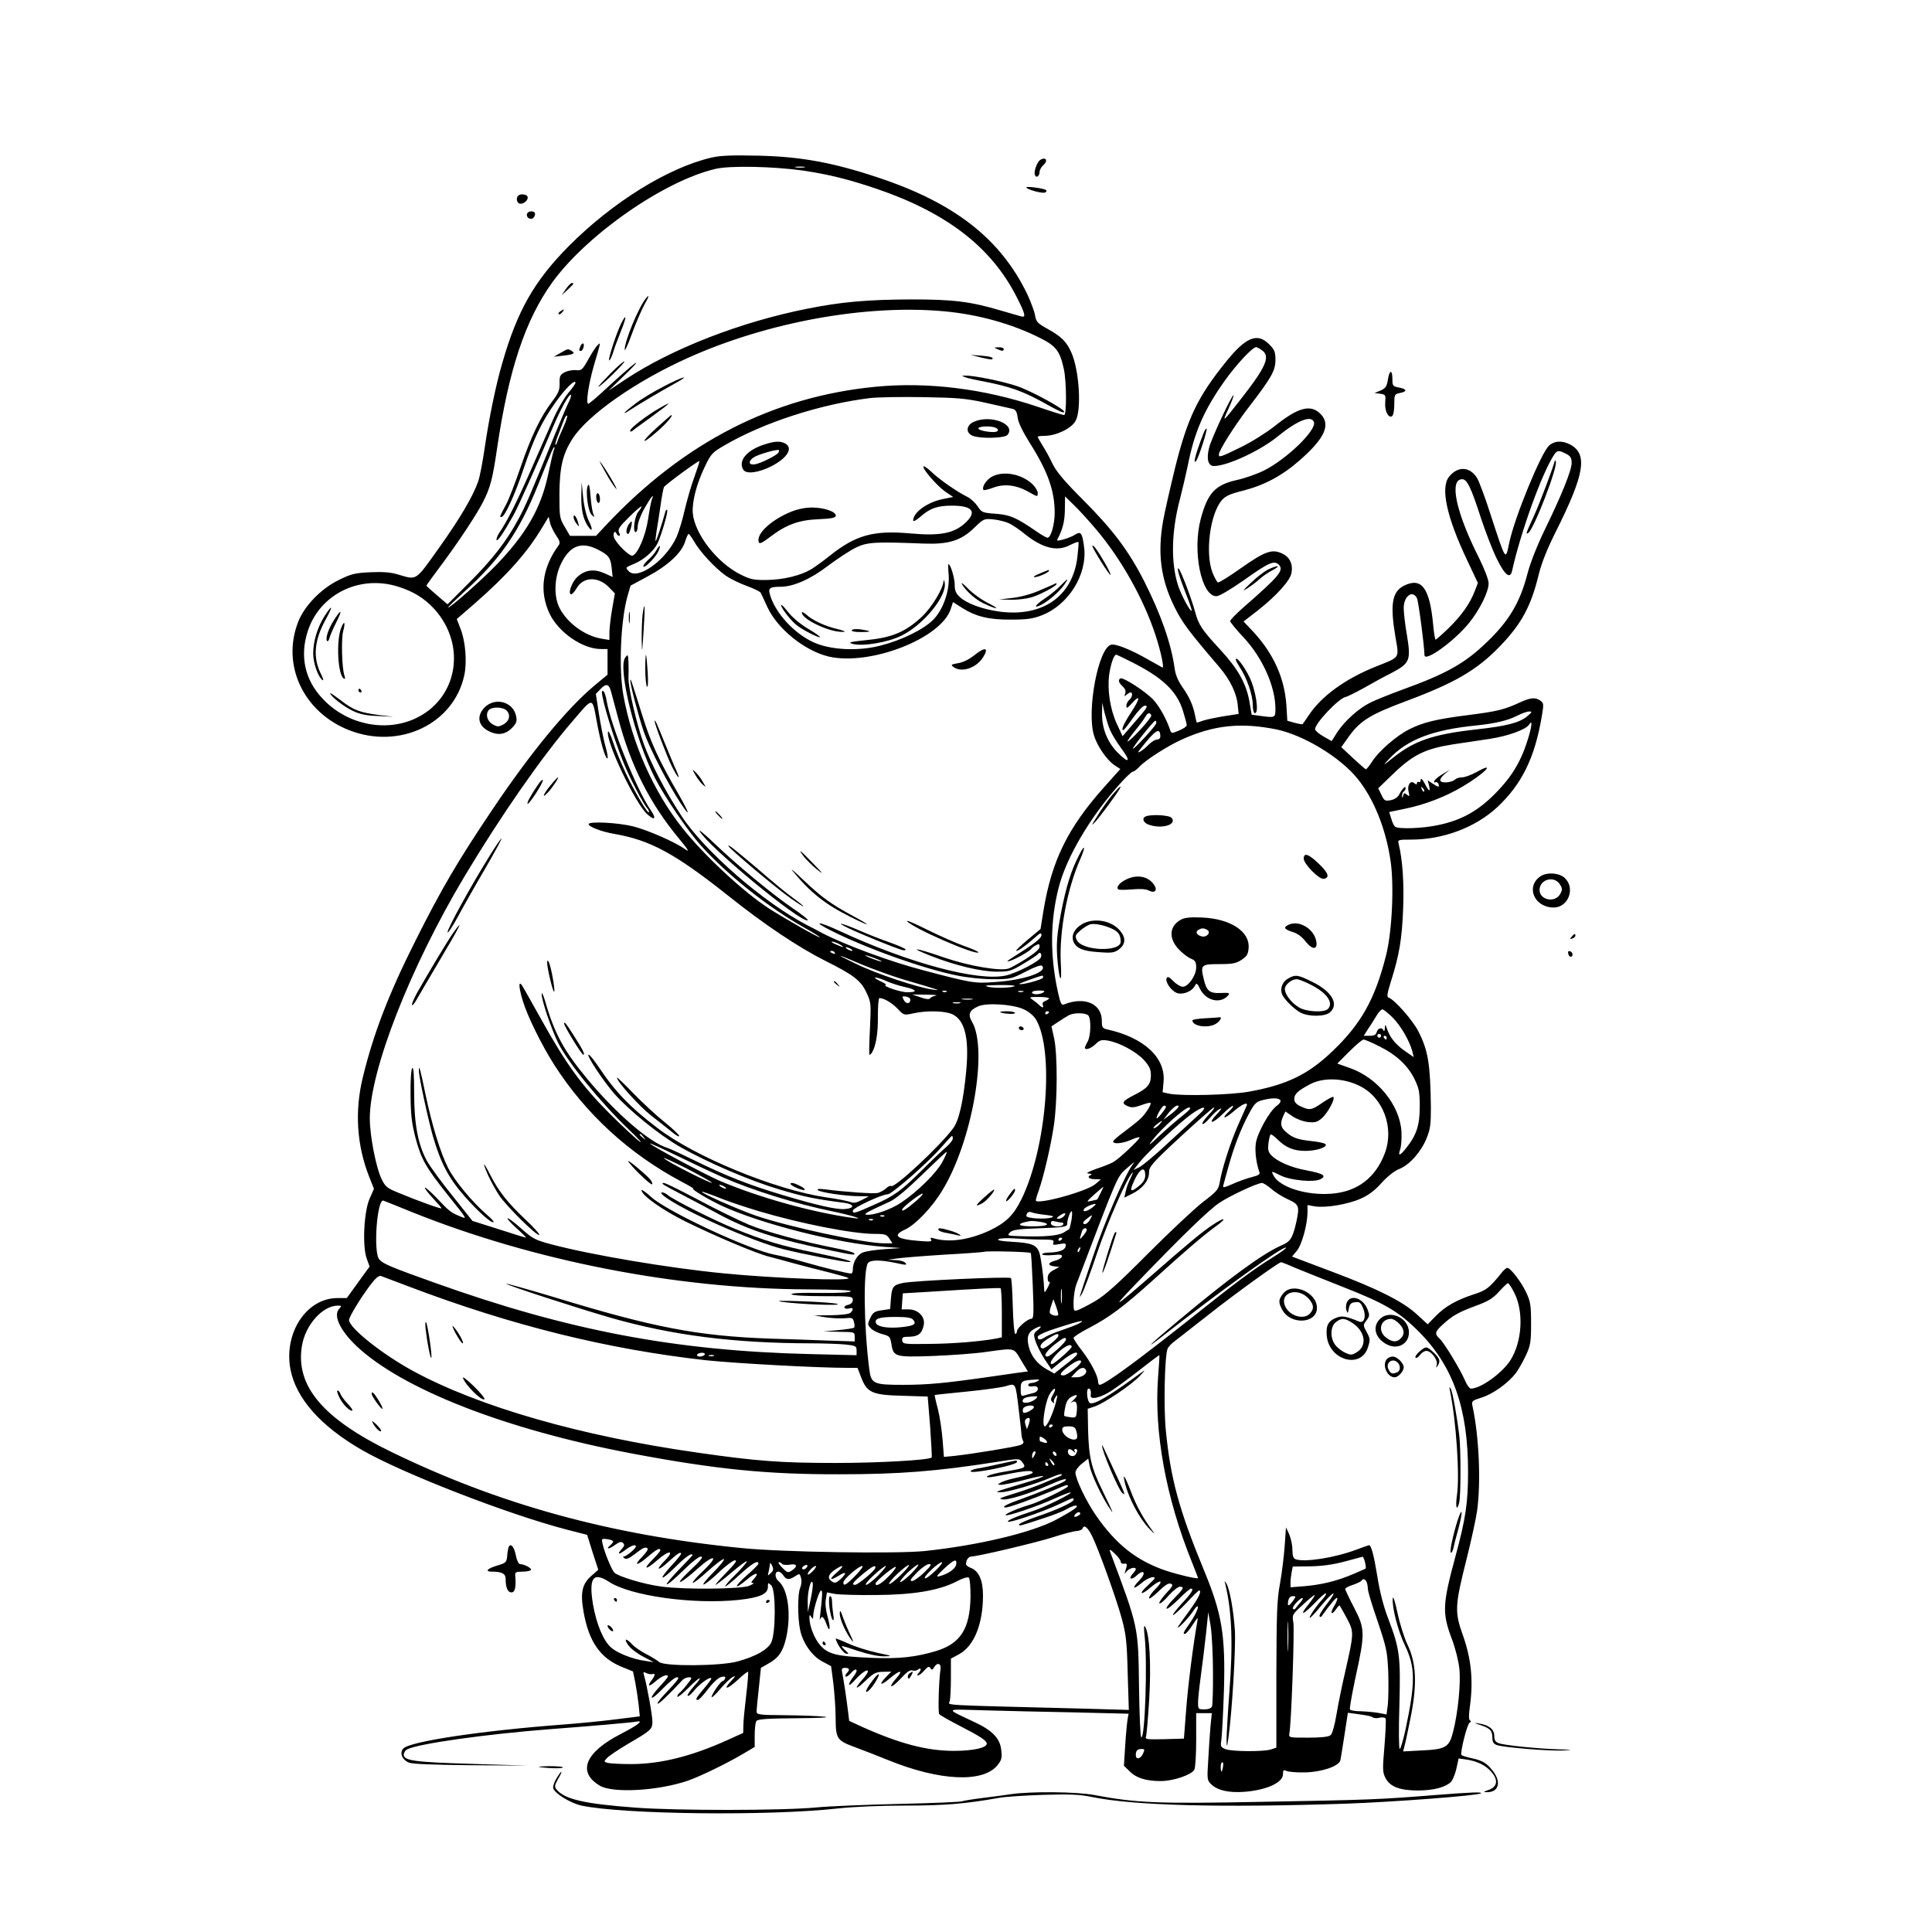 <?xml version="1.0" standalone="no"?>
<!DOCTYPE svg PUBLIC "-//W3C//DTD SVG 20010904//EN"
 "http://www.w3.org/TR/2001/REC-SVG-20010904/DTD/svg10.dtd">
<svg version="1.0" xmlns="http://www.w3.org/2000/svg"
 width="1024pt" height="1024pt" viewBox="0 0 1024 1024"
 preserveAspectRatio="xMidYMid meet">
<g transform="translate(0,1024) scale(0.1,-0.1)"
fill="#000000" stroke="none">
<path d="M3772 9405 c-230 -53 -525 -236 -757 -469 -183 -185 -273 -342 -353
-621 -34 -116 -70 -292 -92 -442 -11 -78 -27 -160 -35 -183 -28 -81 -97 -198
-209 -355 -126 -177 -115 -170 -216 -140 -40 12 -80 15 -148 12 -82 -4 -101
-9 -166 -41 -95 -46 -184 -139 -216 -223 -89 -229 29 -478 270 -573 267 -105
556 33 611 292 15 69 6 180 -20 245 l-20 52 97 84 c170 149 276 268 355 400
l35 58 7 -30 c3 -17 18 -47 32 -68 20 -29 23 -41 14 -53 -88 -120 -104 -246
-47 -365 49 -99 175 -185 271 -185 l35 0 0 -68 0 -68 -71 -59 c-146 -123 -334
-351 -538 -654 -183 -272 -272 -423 -409 -697 -141 -280 -223 -493 -279 -724
-44 -180 -32 -361 34 -528 l25 -63 -23 -52 c-30 -68 -39 -248 -16 -316 l16
-44 -61 -84 -60 -83 -49 0 c-164 0 -285 -183 -250 -376 29 -154 158 -301 377
-428 212 -123 775 -342 1087 -423 l109 -28 29 -93 30 -92 -35 -31 c-51 -44
-61 -89 -43 -192 28 -158 88 -245 203 -292 l59 -24 12 -58 c6 -32 14 -85 18
-119 l6 -61 -128 -16 c-70 -9 -193 -21 -273 -27 -439 -33 -819 -90 -853 -128
-20 -23 -6 -59 30 -74 19 -8 126 -12 328 -14 l300 -2 -289 9 c-308 9 -366 17
-366 49 0 11 8 23 18 28 56 30 420 81 757 107 226 17 431 35 458 40 42 8 9
-18 -82 -65 -191 -98 -233 -203 -111 -275 70 -40 305 -27 463 26 67 23 213 94
300 146 l57 34 0 62 c0 34 4 68 9 75 6 10 56 14 212 15 128 1 183 4 149 8 -30
4 -124 7 -207 8 -139 1 -153 3 -153 19 0 9 5 65 12 125 l11 107 40 23 c53 29
76 62 93 133 29 124 11 261 -39 303 -21 17 -22 51 -2 51 8 0 20 -9 27 -20 15
-24 31 -25 63 -4 23 15 24 15 31 -11 4 -14 1 -38 -5 -51 -14 -32 -14 -158 0
-224 15 -70 64 -139 119 -167 l45 -24 12 -92 c6 -51 12 -134 12 -184 1 -112 6
-118 112 -157 41 -15 117 -45 169 -66 269 -109 498 -120 575 -28 23 28 27 39
22 81 -6 62 -45 104 -141 149 -160 76 -165 69 49 63 105 -3 320 -8 478 -11
l289 -7 -5 -26 c-3 -15 -9 -77 -13 -138 l-7 -112 30 -29 c35 -36 87 -52 165
-52 67 0 163 33 178 60 6 10 10 82 10 159 l0 141 41 0 42 0 -7 -67 c-3 -38 -9
-118 -12 -179 -7 -107 -6 -111 17 -132 33 -32 94 -45 174 -39 118 9 205 49
205 93 0 22 3 25 18 18 9 -5 53 -9 97 -8 87 1 180 32 189 63 2 9 12 69 22 135
l18 118 45 -6 c70 -10 75 -11 88 -19 7 -4 23 -5 36 -1 14 3 27 1 31 -4 3 -5 0
-71 -6 -146 -11 -127 -10 -140 6 -171 25 -46 76 -65 174 -65 80 1 140 16 171
44 10 9 23 41 30 71 l12 55 42 -6 c58 -9 103 -31 133 -67 36 -42 30 -78 -16
-94 -27 -9 -30 -12 -12 -12 63 -2 81 49 38 108 -34 45 -55 59 -115 72 -28 6
-53 14 -55 17 -8 13 30 163 43 171 8 5 9 10 3 12 -8 3 -8 28 0 84 17 133 5
244 -37 364 -46 128 -45 158 19 411 24 96 49 210 55 253 21 153 10 398 -25
557 -5 24 -1 27 50 43 60 19 139 76 180 129 14 19 38 61 53 93 25 54 28 71 28
170 0 98 -3 116 -26 165 -26 56 -83 130 -100 130 -5 0 -17 -10 -27 -22 -67
-84 -84 -97 -150 -118 -92 -30 -152 -64 -202 -115 l-43 -44 -61 56 c-73 66
-209 134 -441 221 -88 33 -173 65 -188 71 l-29 11 25 30 c27 31 57 141 57 206
l0 37 39 -7 c59 -9 176 11 243 41 41 18 76 44 111 84 32 35 69 64 95 74 54 22
115 91 144 164 19 46 22 74 22 161 -3 229 -14 301 -66 403 -28 57 -128 170
-157 179 -12 3 -10 19 12 89 44 138 58 226 64 385 5 135 -3 257 -24 342 -5 21
-3 22 66 22 171 0 342 65 457 172 130 122 198 261 235 477 12 69 11 75 -6 87
-26 19 -52 17 -105 -7 -86 -40 -122 -49 -278 -69 -168 -21 -239 -38 -314 -76
-67 -34 -160 -115 -194 -168 -16 -25 -32 -45 -35 -43 -4 1 -34 28 -68 59 l-62
58 30 42 c66 97 118 129 316 203 257 96 374 164 496 291 112 116 163 210 203
373 16 66 45 139 91 231 155 309 172 415 75 465 -41 21 -82 19 -110 -7 -43
-40 -184 -384 -211 -516 -20 -95 -16 -102 -101 158 -27 85 -59 169 -69 186
-38 62 -103 65 -149 7 -46 -58 -13 -213 97 -444 l56 -119 -17 -44 c-25 -65
-70 -129 -139 -196 -34 -33 -65 -60 -68 -60 -3 0 -9 35 -13 78 -18 197 -62
255 -156 207 -62 -32 -73 -99 -44 -271 20 -115 26 -105 -99 -155 -162 -64
-291 -156 -359 -258 -17 -25 -32 -47 -34 -49 -1 -2 -20 1 -42 7 l-39 11 -5 83
c-10 143 -67 270 -173 386 l-54 57 76 59 c99 78 171 158 178 198 9 46 -9 85
-49 103 -53 26 -92 12 -217 -76 -62 -44 -118 -79 -124 -77 -5 2 -18 26 -29 53
-39 104 -13 308 49 382 20 23 43 34 112 51 113 29 206 78 300 160 133 116 167
189 114 245 -53 56 -120 38 -247 -64 -42 -33 -121 -83 -177 -110 -108 -53
-117 -56 -117 -39 0 21 85 156 161 254 119 155 139 191 139 248 0 42 -5 54
-34 83 -62 62 -123 37 -227 -92 -151 -187 -205 -299 -271 -564 -26 -107 -55
-233 -63 -279 -31 -173 -13 -310 59 -456 41 -84 77 -132 239 -321 59 -70 93
-141 98 -209 l4 -39 -78 -12 c-42 -7 -91 -17 -109 -23 -17 -6 -32 -11 -34 -11
-2 0 -6 17 -10 38 -10 53 -31 100 -69 153 -20 29 -35 63 -39 95 -19 135 -73
288 -162 464 -83 163 -168 275 -328 435 -94 94 -137 145 -157 186 -14 30 -38
74 -53 97 -14 23 -26 44 -26 47 0 3 17 5 38 5 62 1 142 40 163 80 32 59 19
267 -22 360 -26 59 -52 85 -125 126 -55 30 -62 38 -68 72 -3 20 -22 71 -41
112 -142 295 -387 486 -797 621 -235 78 -406 109 -628 114 -139 3 -201 1 -248
-10z m483 -69 c138 -20 248 -48 395 -98 370 -127 605 -309 739 -573 45 -88 50
-110 24 -102 -10 2 -58 17 -108 31 -162 48 -252 59 -475 59 -233 -1 -370 -13
-550 -49 -354 -70 -719 -212 -965 -375 l-90 -60 90 87 c53 51 71 73 45 54 -25
-19 -87 -74 -139 -122 -51 -48 -98 -88 -103 -88 -14 0 1 102 29 200 39 132 38
128 20 110 -9 -8 -31 -42 -49 -75 -31 -55 -36 -60 -65 -57 -17 2 -44 -3 -60
-11 -24 -13 -28 -20 -27 -58 1 -36 -6 -53 -41 -99 -60 -79 -110 -183 -166
-347 -27 -79 -61 -167 -76 -196 -37 -69 -36 -67 -25 -67 17 0 70 115 117 255
57 168 97 251 170 353 51 73 105 125 105 103 0 -5 -17 -29 -38 -54 -21 -24
-59 -90 -84 -148 -25 -57 -78 -178 -118 -269 -71 -161 -124 -267 -163 -323
-10 -15 -17 -32 -15 -39 4 -11 39 41 90 132 24 43 121 260 207 462 42 100 89
184 97 175 3 -3 -2 -19 -11 -37 -9 -17 -40 -91 -70 -163 -136 -334 -158 -386
-196 -456 -64 -120 -140 -217 -263 -340 l-114 -114 -56 48 c-31 26 -56 49 -56
51 0 2 38 55 84 116 94 127 182 261 216 327 39 77 51 122 75 287 61 413 149
678 292 877 184 254 594 539 866 602 77 18 305 13 462 -9z m8 17 c-13 -2 -33
-2 -45 0 -13 2 -3 4 22 4 25 0 35 -2 23 -4z m742 -763 c182 -17 357 -66 507
-141 86 -43 106 -70 127 -167 14 -68 15 -242 1 -242 -6 0 -70 20 -143 45 -283
95 -581 132 -858 105 -542 -53 -1011 -293 -1422 -728 l-58 -62 -69 0 -69 0
-28 48 c-27 45 -28 53 -28 172 1 143 17 213 69 294 81 127 337 306 614 430
423 190 945 284 1357 246z m1683 -206 c47 -32 23 -88 -111 -259 -98 -126 -102
-129 -66 -52 17 37 29 70 27 72 -7 7 -116 -226 -129 -276 -16 -60 -6 -99 25
-99 71 0 246 81 341 159 102 83 175 112 189 74 16 -41 -143 -196 -265 -257
-36 -18 -101 -41 -143 -50 -115 -26 -155 -68 -192 -207 -45 -170 3 -409 83
-409 15 0 71 33 146 85 132 94 160 106 185 82 28 -29 5 -58 -186 -225 -40 -35
-72 -68 -72 -74 0 -5 31 -44 70 -85 102 -109 170 -262 170 -380 0 -48 -1 -48
-82 -37 l-44 6 -12 71 c-17 94 -60 171 -151 270 -100 108 -119 136 -136 202
-18 67 -74 216 -87 230 -14 15 0 -36 38 -133 19 -47 32 -87 30 -89 -7 -7 -53
79 -71 131 -40 122 -37 287 9 461 13 50 31 128 41 175 35 179 86 296 195 450
62 87 148 180 168 180 4 0 18 -7 30 -16z m-1463 -279 c66 -15 130 -29 142 -32
16 -4 23 -15 27 -48 4 -27 28 -75 63 -131 96 -151 133 -255 133 -371 0 -63
-20 -133 -38 -133 -6 0 -32 15 -58 33 -109 75 -140 88 -217 94 -69 5 -74 7
-95 39 -12 18 -36 41 -54 50 -55 27 -151 94 -190 132 -21 20 -40 33 -43 30
-10 -9 70 -102 114 -133 l43 -29 -54 -11 c-82 -16 -158 -71 -158 -113 0 -9 14
-1 37 18 51 46 92 60 168 60 106 0 133 -30 78 -85 -62 -62 -137 -77 -301 -62
-192 17 -286 -9 -422 -117 -36 -29 -81 -61 -100 -73 -55 -33 -148 -56 -235
-57 -70 -1 -88 3 -140 29 -124 62 -242 213 -253 324 -5 60 19 155 64 248 32
67 39 75 103 112 207 121 506 218 771 251 41 5 170 7 285 5 182 -3 226 -7 330
-30z m-2238 -127 c-13 -29 -28 -63 -32 -76 -4 -13 -9 -22 -11 -19 -3 2 5 29
17 58 11 30 25 65 30 78 5 13 12 21 15 18 3 -3 -6 -29 -19 -59z m-52 -125 c-4
-10 -17 -68 -30 -129 -38 -178 -115 -312 -274 -478 -80 -82 -242 -226 -256
-226 -3 0 34 36 83 81 192 173 293 319 393 567 76 190 82 202 87 202 2 0 1 -8
-3 -17z m5365 -18 c24 -12 30 -22 30 -49 0 -39 -52 -168 -144 -357 -40 -83
-76 -174 -91 -233 -39 -150 -98 -249 -217 -362 -114 -110 -214 -166 -447 -250
-68 -25 -145 -56 -170 -69 -62 -31 -133 -96 -172 -154 l-31 -49 -44 25 c-24
14 -44 31 -44 38 0 32 127 165 162 171 8 1 50 22 94 46 43 25 111 62 151 82
96 51 102 66 80 200 -10 56 -17 120 -17 143 0 63 46 98 70 53 8 -15 39 -251
40 -302 0 -40 157 72 237 171 55 68 103 164 103 209 0 19 -21 74 -51 135 -123
243 -159 417 -89 417 26 0 47 -44 100 -208 24 -72 61 -169 84 -215 44 -89 71
-108 81 -60 45 203 157 513 221 611 17 26 25 27 64 7z m-4620 -124 c-17 -45
-39 -124 -51 -174 -11 -51 -31 -115 -43 -143 -58 -127 -211 -234 -256 -179
-15 18 -17 16 36 39 47 20 98 65 118 104 20 40 59 172 52 179 -3 3 -7 0 -9 -8
-20 -71 -49 -160 -52 -157 -2 2 1 26 5 53 5 28 14 88 21 135 6 47 15 91 18 98
7 13 184 143 188 138 2 -1 -11 -40 -27 -85z m-225 -118 c-4 -10 -13 -57 -20
-105 -14 -89 -53 -181 -82 -193 -16 -6 -89 66 -99 98 -7 21 6 39 13 20 3 -7 9
-13 14 -13 6 0 6 7 0 18 -8 16 1 30 55 83 35 35 64 59 64 54 0 -4 -7 -16 -16
-26 -20 -22 -32 -109 -15 -109 6 0 11 14 11 31 0 17 16 60 36 95 34 60 55 85
39 47z m2354 -158 c134 -158 252 -369 315 -560 28 -85 48 -178 37 -173 -3 2
-37 21 -75 42 -92 53 -173 85 -197 79 -68 -18 -130 -349 -91 -480 16 -55 69
-132 108 -158 l32 -21 -85 -95 c-193 -216 -278 -389 -322 -653 l-16 -100 -67
-56 c-36 -30 -64 -57 -62 -59 5 -6 50 26 95 66 32 29 39 32 39 17 -1 -18 -37
-46 -155 -120 -28 -18 -33 -23 -15 -18 29 8 107 52 116 65 3 5 14 14 25 19 16
9 19 7 19 -8 0 -12 -25 -34 -72 -64 -40 -25 -81 -48 -91 -51 -43 -16 -212 13
-343 58 -156 54 -196 58 -69 8 128 -50 265 -83 348 -83 65 0 77 3 141 42 39
23 74 46 78 52 10 14 22 0 15 -18 -8 -21 -125 -82 -184 -96 -147 -34 -516 65
-886 237 -108 50 -145 53 -47 3 188 -95 492 -204 671 -240 57 -12 137 -20 193
-20 91 0 98 2 172 40 50 26 81 37 87 31 32 -32 -95 -76 -249 -86 -108 -8 -122
-6 -379 62 -180 47 -417 135 -540 199 -16 9 -52 28 -80 42 -227 118 -540 390
-662 576 -84 127 -162 276 -202 386 -37 103 -83 301 -80 350 1 19 1 55 0 80
-2 42 -3 44 -17 25 -41 -54 51 -429 156 -636 50 -98 173 -280 242 -357 139
-156 360 -332 550 -438 48 -27 85 -50 83 -52 -4 -4 -180 96 -268 152 -134 86
-345 282 -459 426 -154 193 -268 451 -314 705 -25 142 -15 392 22 526 l16 55
91 49 c108 58 180 125 198 184 7 22 15 41 19 41 3 0 16 -18 29 -40 30 -54 114
-144 169 -182 25 -17 75 -41 111 -54 36 -13 69 -29 73 -36 4 -7 19 -40 34 -73
53 -117 199 -235 327 -265 219 -50 595 96 646 252 l12 37 47 -30 c74 -47 143
-64 262 -63 84 0 117 5 162 23 142 55 242 217 224 361 -10 77 -17 86 -50 65
-26 -17 -100 -38 -93 -27 29 56 40 96 41 159 l1 72 48 -47 c27 -26 79 -83 116
-127z m-458 30 c19 -10 52 -32 75 -51 97 -79 175 -99 243 -64 24 12 45 20 47
17 2 -2 -1 -39 -6 -82 -26 -208 -187 -318 -417 -286 -89 13 -170 43 -205 76
-22 20 -28 35 -28 66 0 35 -22 109 -33 109 -2 0 -2 -24 1 -54 7 -85 -28 -186
-82 -241 -52 -52 -169 -109 -280 -137 -120 -31 -268 -23 -357 19 -103 48 -202
157 -229 254 -9 32 1 39 56 39 69 0 160 40 255 113 51 38 118 82 148 96 60 28
101 30 356 20 133 -5 198 15 269 84 50 48 52 49 102 44 29 -3 67 -13 85 -22z
m-2184 -137 c58 -29 70 -44 75 -99 l5 -47 -44 20 c-55 24 -102 18 -143 -20
-30 -27 -52 -92 -32 -92 5 0 19 16 30 35 35 59 114 60 170 2 l31 -32 -14 -80
c-8 -44 -14 -100 -15 -123 l0 -44 -42 7 c-88 15 -179 81 -221 160 -33 62 -30
163 7 238 46 95 107 118 193 75z m-1058 -197 c83 -26 141 -62 194 -120 174
-194 121 -481 -108 -582 -161 -71 -362 -26 -487 110 -92 98 -119 222 -78 352
62 198 274 304 479 240z m3883 -397 c169 -84 246 -157 278 -262 11 -35 20 -69
20 -76 0 -6 -18 -19 -41 -28 -38 -16 -40 -16 -46 0 -20 60 -56 125 -88 161
-40 44 -163 124 -177 115 -13 -8 -9 -22 12 -42 14 -13 18 -25 14 -38 -6 -16
-5 -17 7 -6 7 6 17 12 21 12 14 0 9 -27 -7 -40 -8 -7 -15 -21 -15 -31 0 -16 5
-13 29 13 47 53 45 26 -4 -48 -40 -61 -54 -94 -41 -94 3 0 26 29 51 65 26 36
53 65 62 65 21 0 15 -10 -55 -90 l-62 -72 -30 64 c-36 78 -52 181 -41 264 9
58 25 104 37 104 3 0 37 -16 76 -36z m-2753 -161 c6 -21 22 -83 37 -138 66
-251 167 -452 323 -640 49 -59 58 -74 34 -57 -55 39 -196 101 -277 122 -80 20
-236 28 -236 12 0 -14 70 -41 137 -52 189 -33 320 -103 602 -327 194 -155 373
-274 516 -346 150 -75 188 -104 218 -169 24 -51 24 -58 18 -188 -4 -74 -5
-137 -3 -140 2 -2 7 2 13 10 21 34 33 101 32 193 0 53 3 97 8 97 24 0 66 -25
96 -56 33 -35 33 -36 84 -25 63 14 143 14 191 1 78 -22 107 -120 89 -307 -15
-159 -38 -262 -69 -303 -70 -95 -314 -322 -329 -306 -4 3 -16 -2 -27 -13 -12
-10 -31 -21 -44 -24 -21 -5 -170 5 -277 19 -33 4 -47 3 -40 -4 12 -12 146 -32
218 -32 l52 -1 -37 -19 c-28 -15 -43 -18 -60 -11 -13 5 -71 17 -131 25 -268
40 -693 214 -892 367 -145 110 -226 194 -314 327 -23 34 -46 62 -51 62 -15 0
76 -138 137 -208 77 -87 237 -217 343 -278 146 -84 375 -182 530 -228 131 -39
188 -51 343 -71 55 -7 60 -28 7 -33 -43 -5 -152 20 -335 75 -171 51 -299 101
-465 183 -63 31 -126 60 -140 65 -94 27 -273 181 -427 366 -124 149 -175 242
-224 414 -10 33 -18 49 -18 36 -1 -32 52 -187 88 -260 53 -105 225 -315 372
-456 52 -49 78 -79 59 -65 -19 13 -94 83 -165 154 -143 144 -224 255 -358 496
-42 74 -83 149 -93 165 -26 47 -28 13 -4 -67 25 -84 101 -237 167 -341 167
-261 398 -473 677 -621 38 -20 65 -36 60 -36 -15 -1 88 -62 156 -93 211 -96
612 -197 850 -215 l95 -7 -87 -6 c-47 -3 -100 -11 -116 -18 -30 -13 -52 -52
-52 -92 0 -11 -4 -19 -9 -19 -18 0 -147 31 -246 60 -55 16 -127 34 -160 40
-134 26 -568 228 -653 305 -28 26 -52 42 -52 37 0 -27 110 -105 233 -166 160
-79 381 -172 445 -187 26 -7 88 -23 137 -37 50 -13 132 -35 183 -47 51 -13 96
-26 99 -29 17 -17 -400 -1 -662 25 -289 28 -699 97 -914 154 -85 23 -99 30
-159 84 -37 33 -69 57 -72 54 -3 -3 19 -27 49 -54 30 -27 52 -49 49 -49 -3 0
-69 20 -145 45 l-139 44 -104 131 c-58 71 -119 155 -136 185 -48 86 -69 196
-69 362 0 95 -3 139 -10 132 -6 -6 -10 -66 -9 -142 1 -109 6 -149 27 -231 30
-111 53 -152 173 -303 104 -130 103 -127 58 -108 -45 19 -52 24 -122 98 -30
31 -57 55 -60 52 -3 -2 16 -27 41 -54 26 -28 47 -52 47 -55 0 -6 -122 38 -228
82 -59 24 -70 32 -89 72 -30 60 -63 231 -63 322 0 255 215 803 502 1283 192
321 412 637 572 822 113 132 104 132 130 -7 19 -104 44 -190 55 -190 5 0 0 30
-11 68 -10 37 -25 114 -34 171 l-16 103 23 24 c31 34 47 30 58 -13z m2645
-203 c8 -20 35 -64 60 -98 53 -71 40 -82 -22 -19 -53 54 -82 128 -81 205 l1
57 13 -55 c8 -30 20 -71 29 -90z m2211 74 c-42 -35 -108 -52 -269 -70 -228
-25 -330 -60 -441 -149 -56 -45 -58 -46 -25 -10 97 105 233 157 465 180 98 10
167 26 215 51 25 13 54 23 65 23 17 0 16 -3 -10 -25z m-1993 4 c4 -12 -112
-138 -126 -138 -3 0 14 25 38 55 25 30 50 64 56 75 12 23 26 26 32 8z m26 -42
c-3 -15 -118 -139 -123 -134 -5 5 109 147 118 148 5 0 7 -6 5 -14z m1972 -78
c-37 -122 -86 -204 -175 -294 -93 -94 -182 -143 -307 -168 -80 -17 -205 -21
-223 -8 -6 4 -16 23 -21 43 l-11 35 86 18 c103 21 212 63 303 117 115 68 182
137 76 78 -29 -16 -64 -29 -78 -29 -15 0 -31 -5 -37 -11 -16 -16 -70 -22 -78
-8 -5 6 5 22 21 36 l29 24 -39 -24 c-22 -13 -42 -29 -44 -37 -3 -7 0 -10 6 -6
5 3 12 -1 16 -9 7 -19 1 -19 -31 2 l-26 17 7 -27 c9 -38 0 -34 -23 11 -13 23
-20 30 -21 19 0 -10 -4 -15 -10 -12 -5 3 -10 1 -10 -6 0 -8 -3 -9 -14 0 -20
17 -39 -10 -30 -46 6 -25 5 -26 -9 -15 -13 11 -16 10 -20 -5 -4 -16 -5 -16 -6
-1 0 9 4 20 9 23 6 3 10 11 10 18 0 15 -18 -4 -34 -34 -7 -14 -24 -26 -44 -30
-31 -6 -35 -4 -50 28 l-17 35 86 83 c101 96 166 127 312 150 51 7 138 21 194
29 97 15 191 49 208 76 18 28 15 -6 -5 -72z m-1335 46 c144 -30 338 -147 430
-261 86 -106 150 -265 175 -434 20 -134 8 -379 -24 -504 -58 -230 -132 -362
-283 -506 -129 -124 -243 -179 -443 -215 -100 -18 -354 -24 -422 -11 l-36 8 5
53 c13 129 -103 237 -299 280 -25 6 -28 11 -28 45 0 92 -92 131 -201 87 -13
-6 -19 7 -33 71 -41 192 -40 371 5 548 40 158 164 370 318 543 35 40 69 72 75
72 6 0 22 12 36 27 34 36 148 109 223 143 170 77 313 92 502 54z m-615 -36 c0
-11 -7 -18 -18 -18 -10 0 -29 -12 -43 -26 -13 -14 -33 -30 -43 -36 -18 -10
-18 -8 2 17 76 97 101 112 102 63z m1398 -293 c-3 -3 -9 2 -12 12 -6 14 -5 15
5 6 7 -7 10 -15 7 -18z m-3098 -810 c33 -19 21 -19 -21 0 -19 8 -27 14 -19 14
8 0 26 -6 40 -14z m60 -25 c8 -5 11 -10 5 -10 -5 0 -17 5 -25 10 -8 5 -10 10
-5 10 6 0 17 -5 25 -10z m-85 -20 c3 -6 -1 -7 -9 -4 -18 7 -21 14 -7 14 6 0
13 -4 16 -10z m145 -63 c58 -24 152 -58 210 -76 214 -63 210 -62 165 -56 -76
9 -301 84 -405 135 -123 59 -115 59 30 -3z m85 27 c24 -11 25 -13 5 -8 -14 4
-38 13 -55 20 -24 11 -25 13 -5 8 14 -4 39 -13 55 -20z m873 -96 c-4 -11 -118
-41 -126 -33 -3 2 103 40 121 44 5 0 7 -5 5 -11z m-832 -17 c23 -11 67 -25 98
-32 66 -14 73 -29 14 -28 -38 0 -138 35 -113 39 6 1 -8 10 -30 20 -22 10 -33
19 -25 19 8 0 34 -8 56 -18z m682 -27 c-11 -10 -103 -13 -138 -5 -28 7 -18 9
54 10 49 1 87 -2 84 -5z m-361 -30 c-3 -3 -12 -4 -19 -1 -8 3 -5 6 6 6 11 1
17 -2 13 -5z m406 -1 c-7 -2 -19 -2 -25 0 -7 3 -2 5 12 5 14 0 19 -2 13 -5z
m107 -3 c-20 -13 -60 -13 -60 0 0 6 17 10 38 10 27 0 33 -3 22 -10z m-570 -17
c-14 -3 -28 -9 -31 -15 -4 -6 -23 -4 -50 6 l-44 15 75 -1 c41 0 64 -3 50 -5z
m-135 -22 c0 -23 -23 -24 -35 -1 -10 19 -9 21 12 18 13 -2 23 -9 23 -17z m735
8 c0 -4 -9 -10 -19 -14 -12 -4 -18 -12 -14 -21 6 -17 -1 -18 -19 -1 -7 7 -23
20 -35 28 -20 14 -18 15 33 15 30 0 54 -4 54 -7z m-407 -6 c-13 -2 -35 -2 -50
0 -16 2 -5 4 22 4 28 0 40 -2 28 -4z m-65 -20 c-10 -2 -26 -2 -35 0 -10 3 -2
5 17 5 19 0 27 -2 18 -5z m337 -32 c27 -12 52 -33 65 -53 99 -164 58 -682 -77
-956 -41 -83 -82 -123 -168 -164 -108 -50 -213 -65 -294 -42 -18 6 -22 4 -16
-6 7 -11 -6 -12 -66 -7 -118 9 -142 29 -70 61 53 25 141 116 195 206 158 257
244 747 158 894 -23 39 -15 61 32 82 43 20 181 12 241 -15z m1957 -45 c43 -43
90 -125 104 -180 l7 -29 -46 32 c-49 34 -78 69 -95 116 -10 29 -10 29 -12 5
-1 -14 -4 -19 -7 -12 -7 19 -30 14 -36 -8 -4 -15 -14 -20 -37 -20 l-32 0 21
33 c12 17 32 49 44 69 12 21 27 38 34 38 6 0 31 -20 55 -44z m-1822 30 c0 -3
-4 -8 -10 -11 -5 -3 -10 -1 -10 4 0 6 5 11 10 11 6 0 10 -2 10 -4z m208 -18
c16 -16 14 -107 -3 -138 -8 -14 -14 -28 -15 -32 0 -17 32 -6 57 18 21 21 31
24 63 19 62 -10 152 -59 193 -103 30 -34 37 -50 37 -82 0 -47 -18 -69 -89
-104 -62 -32 -69 -43 -36 -58 22 -10 35 -9 73 4 26 10 48 15 50 13 7 -7 -27
-61 -55 -86 -15 -14 -54 -45 -85 -68 -32 -23 -58 -46 -58 -51 0 -16 52 -11 98
10 23 10 42 15 42 11 0 -11 -111 -115 -139 -130 -13 -8 -54 -24 -90 -36 -45
-16 -58 -24 -41 -25 14 -1 19 -4 13 -7 -24 -9 -13 -23 20 -23 l32 -1 -28 -24
c-45 -40 -317 -114 -317 -87 0 5 7 29 16 53 25 72 62 227 79 339 20 129 21
379 2 467 l-14 63 36 24 c20 13 45 29 56 35 27 14 88 14 103 -1z m1552 -108
c0 -5 -4 -10 -10 -10 -5 0 -10 5 -10 10 0 6 5 10 10 10 6 0 10 -4 10 -10z m30
-10 c0 -5 -2 -10 -4 -10 -3 0 -8 5 -11 10 -3 6 -1 10 4 10 6 0 11 -4 11 -10z
m-39 -46 c91 -45 151 -102 186 -173 24 -49 28 -68 28 -146 0 -99 -17 -151 -72
-220 -34 -43 -45 -45 -31 -5 5 17 8 59 6 93 -9 140 -127 285 -273 336 l-67 24
63 63 c35 35 69 64 76 64 8 0 45 -16 84 -36z m-106 -209 c126 -61 186 -221
135 -357 -49 -131 -147 -205 -284 -215 -132 -10 -272 34 -306 96 -13 26 -14
26 39 0 54 -26 177 -37 210 -19 34 18 15 30 -75 47 -83 15 -157 48 -188 82
-14 16 -17 30 -13 62 3 22 8 43 11 46 3 3 20 -9 38 -27 42 -42 85 -60 146 -60
58 0 114 18 109 34 -2 6 -36 14 -76 18 -75 8 -102 18 -138 51 -26 23 -28 44
-12 81 l12 25 38 -26 c21 -14 58 -28 82 -30 36 -4 48 -1 73 20 30 26 72 102
61 113 -3 3 -29 -11 -57 -30 -59 -41 -69 -42 -116 -20 -24 11 -34 23 -34 39 0
27 19 44 85 79 69 36 175 33 260 -9z m-419 -77 c4 -6 -4 -19 -20 -30 -38 -28
-103 -145 -110 -199 -6 -41 3 -108 19 -151 5 -12 -5 -18 -40 -27 -25 -6 -70
-22 -101 -36 -48 -21 -55 -22 -50 -7 2 9 14 52 26 95 29 105 64 198 107 279
30 57 40 68 71 76 52 14 90 14 98 0z m-179 -30 c-3 -7 -24 -55 -47 -106 -41
-94 -85 -233 -96 -303 -6 -34 -17 -46 -88 -100 -44 -34 -175 -157 -291 -273
-160 -161 -227 -221 -280 -252 -39 -23 -81 -44 -93 -48 -21 -7 -22 -5 -22 46
1 29 7 69 14 88 229 601 215 570 271 620 28 25 42 36 33 24 -39 -46 -153 -307
-214 -491 -81 -241 -79 -234 -59 -199 9 15 46 113 81 218 58 169 158 396 186
423 5 6 1 -8 -10 -30 -11 -22 -23 -54 -26 -72 l-7 -31 40 20 c56 27 91 71 91
113 0 31 14 48 167 190 92 85 172 155 177 155 6 0 -7 -18 -29 -40 -21 -22 -35
-43 -32 -47 4 -4 21 10 38 30 17 20 40 42 52 48 16 8 12 1 -12 -25 -53 -55
-27 -56 29 -1 27 27 52 46 55 44 3 -3 -6 -16 -20 -29 -45 -42 -26 -43 23 -1
46 40 80 54 69 29z m-427 -5 c-1 -11 -50 -70 -50 -60 0 16 31 67 40 67 6 0 10
-3 10 -7z m60 -8 c-7 -9 -27 -26 -44 -38 l-30 -22 29 38 c17 20 36 37 44 37
11 0 11 -3 1 -15z m31 -36 c-29 -22 -84 -70 -124 -107 -58 -55 -65 -59 -39
-25 50 64 172 173 194 173 14 0 6 -11 -31 -41z m83 3 c-22 -20 -97 -89 -165
-152 -68 -64 -137 -121 -153 -128 l-28 -13 32 41 c42 53 211 209 275 255 66
47 92 45 39 -3z m-209 -52 c-10 -11 -23 -20 -29 -20 -6 0 0 9 14 20 32 25 38
25 15 0z m-2734 -67 c13 -16 12 -17 -3 -4 -17 13 -22 21 -14 21 2 0 10 -8 17
-17z m1639 -8 c0 -8 -15 -27 -32 -42 -18 -15 -78 -72 -133 -127 -111 -110
-146 -135 -255 -183 -101 -45 -110 -47 -110 -30 0 15 154 87 185 87 22 0 217
171 285 250 29 33 54 60 56 60 2 0 4 -7 4 -15z m-1219 -205 c154 -68 388 -141
579 -180 105 -22 178 -45 115 -36 -213 28 -510 111 -714 199 -86 38 -357 183
-366 196 -2 4 64 -26 148 -67 84 -41 191 -91 238 -112z m1163 80 c-31 -57
-130 -155 -216 -213 -55 -38 -153 -71 -186 -65 -16 3 -3 11 126 70 30 14 91
65 172 144 69 67 126 121 128 119 2 -2 -9 -27 -24 -55z m-1220 -109 c-6 -6
-224 104 -254 129 -14 11 39 -13 117 -52 77 -40 139 -75 137 -77z m2296 40 c0
-20 -9 -37 -31 -55 -39 -33 -51 -33 -39 -1 32 84 70 115 70 56z m668 -72 c20
-18 60 -43 89 -56 59 -27 62 -36 43 -123 -19 -83 -31 -101 -78 -121 -99 -43
-278 -174 -549 -401 -147 -123 -188 -163 -85 -83 315 247 646 484 658 472 3
-3 -29 -26 -71 -52 -99 -61 -197 -134 -430 -320 -295 -234 -461 -355 -487
-355 -4 0 -8 8 -8 18 -1 30 -40 105 -86 164 -24 31 -44 61 -44 67 0 5 36 29
81 52 109 57 183 112 346 259 167 152 266 236 327 280 63 45 49 52 -16 8 -58
-38 -125 -94 -323 -267 -203 -177 -220 -186 -85 -46 245 255 389 394 442 429
56 38 202 106 227 106 7 0 29 -14 49 -31z m-2898 11 c8 -5 11 -10 5 -10 -5 0
-17 5 -25 10 -8 5 -10 10 -5 10 6 0 17 -5 25 -10z m1994 -32 c-9 -18 -17 -34
-18 -35 0 -1 -15 -4 -31 -8 -29 -7 -29 -6 15 34 25 22 46 40 48 41 1 0 -5 -15
-14 -32z m-1814 -97 c221 -66 499 -121 616 -121 55 0 64 -3 78 -25 l16 -25
-44 0 c-102 0 -510 88 -681 147 -97 34 -285 117 -285 126 0 3 37 -10 83 -28
45 -19 143 -52 217 -74z m835 53 c-50 -43 -79 -61 -73 -44 5 15 102 89 108 83
3 -3 -13 -20 -35 -39z m-2670 -59 c643 -258 1402 -406 2092 -409 161 -1 239
-4 232 -11 -6 -6 -72 -9 -165 -8 -98 2 -153 -1 -149 -7 4 -6 73 -10 166 -10
152 0 159 -1 159 -20 0 -13 -9 -22 -25 -26 -14 -3 -22 -10 -19 -15 3 -6 14 -7
25 -4 21 7 25 -5 7 -23 -7 -7 -47 -12 -102 -13 l-91 -1 60 -10 c33 -5 79 -7
103 -5 38 4 43 2 48 -20 4 -13 4 -26 1 -30 -3 -3 -41 -9 -84 -13 l-78 -7 83
-2 c81 -1 82 -1 82 -26 l0 -25 -152 5 c-84 3 -218 8 -298 10 -383 14 -618 59
-1144 220 -137 41 -251 73 -253 71 -6 -5 372 -128 552 -180 328 -94 653 -135
1061 -136 67 0 149 -3 183 -6 57 -6 61 -9 61 -32 l0 -25 -247 6 c-712 17
-1282 125 -1989 378 -233 83 -275 101 -294 124 -33 39 -11 327 23 311 7 -2 75
-30 152 -61z m3605 25 c-27 -21 -55 -27 -45 -9 7 11 42 27 60 28 6 0 -1 -8
-15 -19z m-250 -39 c41 -5 50 -8 34 -14 -32 -11 -134 -5 -134 8 0 18 13 26 29
19 9 -4 41 -10 71 -13z m139 -28 c-5 -25 -10 -47 -12 -48 -1 0 -14 -8 -28 -17
-28 -18 -109 -25 -234 -20 -66 2 -68 3 -52 20 15 14 42 18 160 22 117 4 142 8
143 20 0 26 16 70 24 70 4 0 3 -21 -1 -47z m-39 22 c-7 -8 -20 -15 -29 -15
-13 1 -13 3 3 15 26 19 42 19 26 0z m-953 -1 c-3 -3 -12 -4 -19 -1 -8 3 -5 6
6 6 11 1 17 -2 13 -5z m1093 -13 c-12 -24 -29 -35 -38 -26 -4 3 4 15 18 25 31
24 33 24 20 1z m-1153 -7 c-3 -3 -12 -4 -19 -1 -8 3 -5 6 6 6 11 1 17 -2 13
-5z m886 -10 c63 -11 41 -24 -40 -24 -72 0 -89 11 -38 23 30 7 37 7 78 1z
m115 -4 c7 0 10 -4 7 -10 -11 -17 -65 -12 -65 6 0 12 6 15 23 10 12 -3 28 -6
35 -6z m132 -39 c0 -5 -9 -19 -20 -32 -20 -24 -20 -22 -5 26 5 16 25 21 25 6z
m-239 -51 c58 0 67 -2 62 -16 -5 -13 0 -14 32 -8 32 6 37 4 33 -12 -4 -20 -34
-32 -91 -33 -21 -1 -36 -5 -33 -10 3 -4 29 -6 57 -3 40 4 51 2 47 -9 -2 -7
-19 -17 -36 -21 -39 -10 -41 -26 -4 -30 l27 -3 -31 -17 c-22 -12 -31 -24 -31
-42 0 -14 4 -23 9 -20 5 4 2 -8 -6 -25 -20 -37 -21 -37 -22 -8 -3 63 -17 165
-26 190 -15 39 -40 49 -141 55 -58 3 -84 8 -75 14 7 5 46 7 87 4 41 -3 105 -6
142 -6z m109 6 c0 -3 -4 -8 -10 -11 -5 -3 -10 -1 -10 4 0 6 5 11 10 11 6 0 10
-2 10 -4z m93 -61 c-3 -9 -8 -14 -10 -11 -3 3 -2 9 2 15 9 16 15 13 8 -4z
m-260 -16 c3 -2 7 -82 11 -176 6 -148 5 -173 -8 -173 -20 0 -76 -49 -76 -66 0
-8 -4 -14 -9 -14 -5 0 -11 65 -13 144 -2 80 -6 148 -10 152 -10 9 -517 -14
-572 -26 -52 -11 -59 -20 -64 -84 l-4 -54 -45 -7 c-37 -5 -46 -11 -60 -40 -16
-33 -15 -36 2 -55 10 -11 38 -25 61 -31 38 -10 42 -14 48 -49 11 -72 17 -74
221 -67 99 4 227 13 285 22 152 21 142 23 182 -45 l36 -59 -47 -6 c-25 -4 -91
-13 -146 -21 -242 -35 -339 -44 -467 -44 -160 0 -171 5 -181 86 -29 227 -32
529 -6 560 14 17 65 17 147 0 53 -12 61 -12 51 0 -6 8 -30 15 -53 15 l-41 2
50 7 c28 4 140 13 250 20 110 6 205 13 210 15 13 6 243 0 248 -6z m1402 -79
c39 -16 151 -61 250 -100 227 -89 298 -131 406 -239 181 -182 260 -407 260
-741 0 -164 -12 -247 -67 -450 -68 -252 -71 -298 -20 -434 20 -52 37 -121 41
-161 8 -78 -7 -230 -33 -333 -21 -84 -39 -94 -171 -100 l-94 -5 6 24 c4 13 19
82 33 153 36 177 31 291 -15 387 -18 37 -42 114 -54 170 -12 58 -23 92 -25 78
-5 -46 27 -172 64 -249 56 -117 57 -195 3 -450 -12 -55 -26 -100 -30 -100 -5
0 -6 103 -2 229 7 261 2 301 -58 459 -26 67 -46 145 -59 228 -18 110 -32 164
-44 164 -2 0 -33 -11 -68 -24 -115 -43 -275 -68 -322 -50 -11 4 -16 19 -16 50
0 25 -8 61 -17 82 l-17 37 -7 -100 c-4 -55 -15 -145 -25 -200 -16 -85 -18
-157 -19 -484 l0 -384 -30 -10 c-43 -12 -205 -11 -239 2 -27 11 -28 14 -22 54
3 23 9 137 13 252 9 298 -10 412 -106 643 -131 318 -177 484 -202 742 -12 124
-6 389 9 430 4 11 22 30 39 42 17 13 99 77 183 143 131 104 365 273 380 275 3
0 37 -13 75 -30z m-4695 -100 c543 -206 1052 -332 1575 -390 153 -16 586 -40
750 -40 l50 0 20 -52 c31 -80 59 -92 221 -96 l131 -4 13 -160 c6 -87 10 -161
8 -163 -13 -14 -281 -29 -508 -29 -289 0 -416 9 -735 55 -618 88 -1154 242
-1505 432 -165 90 -340 229 -340 271 0 16 62 118 112 184 28 37 45 52 57 49 9
-3 77 -29 151 -57z m5856 -32 c51 -100 42 -258 -20 -357 -44 -69 -158 -151
-210 -151 -7 0 -21 19 -31 43 -27 62 -111 200 -134 221 -28 26 -26 37 12 72
52 49 87 69 177 102 68 25 93 40 125 76 22 24 43 44 47 45 4 1 20 -23 34 -51z
m-2399 -50 c-2 -18 -4 -4 -4 32 0 36 2 50 4 33 2 -18 2 -48 0 -65z m-317 -58
l0 -128 -27 -6 c-83 -16 -231 -28 -356 -29 -135 -2 -142 -1 -145 18 -2 17 3
20 38 20 47 1 67 17 76 62 9 44 -30 83 -81 83 l-36 0 3 43 3 42 120 7 c299 19
391 23 398 20 4 -2 7 -61 7 -132z m299 -7 c1 -12 -36 -6 -44 7 -3 4 0 23 7 41
l11 33 13 -34 c7 -19 13 -40 13 -47z m-3812 29 c-31 -35 5 -112 90 -194 242
-230 792 -445 1463 -572 446 -84 717 -111 1100 -110 317 0 518 16 829 65 118
19 124 19 137 2 25 -33 26 -33 -96 -54 -66 -11 -112 -28 -78 -29 9 0 60 9 114
20 60 12 103 16 113 11 16 -9 -6 -17 -105 -39 -22 -5 -49 -14 -60 -20 -18 -11
-18 -11 2 -12 12 0 66 11 119 25 135 35 141 26 9 -14 -172 -52 -165 -49 -128
-50 35 -1 193 46 267 79 27 12 51 19 54 16 3 -3 -3 -9 -13 -12 -10 -4 -48 -19
-84 -35 -36 -15 -96 -37 -135 -49 -104 -33 -103 -32 -82 -37 24 -6 143 30 240
73 77 34 110 43 92 25 -11 -10 -144 -65 -245 -101 -68 -24 -95 -40 -69 -40 17
0 138 43 248 89 82 35 81 34 81 23 0 -9 -156 -85 -200 -97 -61 -18 -130 -47
-130 -55 0 -11 172 47 263 89 38 17 74 31 80 31 21 -1 -136 -79 -199 -99 -81
-26 -138 -50 -132 -56 8 -8 168 46 257 86 93 43 91 43 91 30 0 -13 -91 -55
-196 -90 -49 -17 -90 -35 -92 -40 -4 -12 5 -9 138 35 47 15 99 36 115 46 17
10 37 18 45 18 25 0 -8 -24 -101 -74 -129 -69 -413 -137 -700 -167 -148 -15
-755 -6 -969 16 -696 69 -1283 231 -1855 509 -364 177 -509 350 -475 561 18
112 108 213 189 215 23 0 23 -1 8 -18z m3043 -57 c19 -23 5 -32 -60 -39 -71
-8 -129 1 -137 21 -9 24 17 33 103 33 59 0 85 -4 94 -15z m880 -19 c-14 -8
-54 -23 -89 -35 -36 -12 -75 -28 -88 -36 -28 -19 -43 -19 -43 -1 0 9 38 27
108 49 114 37 153 45 112 23z m-219 -35 c-23 -18 -24 -21 -13 -59 7 -21 28
-64 48 -95 l37 -55 54 44 c50 41 89 57 81 35 -1 -6 -29 -30 -62 -55 l-58 -46
-41 23 c-50 28 -83 71 -95 122 -11 49 -3 73 29 91 35 20 48 17 20 -5z m109
-30 c0 -14 -73 -72 -85 -68 -21 7 -9 28 30 52 44 27 55 30 55 16z m40 -21 c0
-14 -83 -89 -98 -90 -25 0 -7 28 38 64 47 37 60 42 60 26z m30 -39 c0 -9 -93
-91 -104 -91 -17 0 -2 27 33 62 37 35 71 50 71 29z m-1945 -41 c-3 -5 -15 -10
-26 -10 -11 0 -17 5 -14 10 3 6 15 10 26 10 11 0 17 -4 14 -10z m48 -7 c-7 -2
-19 -2 -25 0 -7 3 -2 5 12 5 14 0 19 -2 13 -5z m2355 -113 c-22 -289 42 -639
178 -976 19 -47 34 -87 34 -88 0 -7 -104 17 -170 39 -156 53 -264 138 -372
294 -52 76 -107 191 -108 226 0 11 15 32 34 47 l34 27 7 -37 c7 -41 60 -155
100 -217 33 -51 30 -43 -32 85 -60 123 -72 176 -76 324 l-2 109 39 13 c52 19
193 114 236 160 33 36 33 36 5 16 -162 -119 -244 -168 -267 -159 -16 6 -23 77
-8 77 10 0 14 -13 11 -37 -3 -22 42 -14 94 16 28 16 99 68 159 115 60 47 110
85 111 83 1 -1 -2 -54 -7 -117z m-408 83 c0 -15 -74 -73 -93 -73 -26 0 -18 14
28 49 39 29 65 38 65 24z m25 -43 c11 -18 -16 -40 -48 -40 l-30 0 23 25 c25
27 45 32 55 15z m-255 -60 c-8 -5 -23 -10 -32 -10 -10 0 -18 -5 -18 -11 0 -7
10 -9 25 -7 33 7 35 -27 3 -35 -13 -3 -33 -9 -45 -12 -21 -7 -23 -4 -23 33 0
43 5 46 80 50 20 1 22 0 10 -8z m-100 -155 c7 -60 14 -119 14 -130 1 -11 5
-26 9 -33 5 -8 0 -15 -15 -21 -26 -10 -247 -46 -344 -57 l-61 -6 -7 90 c-4 50
-15 124 -25 164 -11 40 -18 74 -17 74 0 1 76 9 167 18 91 9 186 22 210 29 54
16 51 21 69 -128z m182 85 c-14 -25 -15 -31 -3 -42 8 -7 11 -8 8 -2 -4 6 0 20
8 30 12 17 12 12 1 -31 -16 -59 -46 -125 -58 -125 -19 0 2 136 28 175 23 35
37 31 16 -5z m106 -32 c-13 -13 -19 -20 -14 -15 25 19 37 7 34 -35 -3 -41 -4
-43 -33 -40 -16 2 -32 5 -34 8 -2 2 0 23 5 46 6 30 16 46 34 55 33 17 37 9 8
-19z m-198 8 c-23 -21 -70 -29 -70 -12 0 15 18 23 60 25 21 1 22 -1 10 -13z
m-10 -44 c0 -12 -49 -37 -56 -29 -4 3 -4 13 -1 22 7 15 57 22 57 7z m-28 -93
l-9 -24 -8 24 c-5 16 -3 26 6 32 18 11 22 -1 11 -32z m128 -3 c0 -3 -4 -8 -10
-11 -5 -3 -10 -1 -10 4 0 6 5 11 10 11 6 0 10 -2 10 -4z m124 -28 c10 -37 7
-48 -12 -48 -27 0 -62 29 -62 51 0 15 7 19 34 19 26 0 35 -5 40 -22z m-154
-61 c0 -5 -7 -6 -16 -3 -9 3 -18 6 -20 6 -2 0 -4 7 -4 15 0 13 3 13 20 3 11
-7 20 -17 20 -21z m139 -49 c11 -10 13 -10 7 0 -4 6 -2 12 3 12 13 0 14 -10 2
-29 -11 -17 -41 -7 -41 14 0 18 11 19 29 3z m-208 -25 c-8 -15 -10 -15 -11 -2
0 17 10 32 18 25 2 -3 -1 -13 -7 -23z m119 6 c0 -6 -4 -7 -10 -4 -5 3 -10 11
-10 16 0 6 5 7 10 4 6 -3 10 -11 10 -16z m-12 -55 c-4 -3 -12 5 -18 18 -12 22
-12 22 6 6 10 -10 15 -20 12 -24z m-33 6 c3 -5 1 -10 -4 -10 -6 0 -11 5 -11
10 0 6 2 10 4 10 3 0 8 -4 11 -10z m164 -271 c-22 -14 -33 -10 -19 6 7 8 17
12 22 9 6 -4 5 -10 -3 -15z m69 -110 c34 -68 129 -332 158 -439 22 -82 27
-122 31 -289 l6 -194 -244 7 c-785 20 -711 16 -705 40 3 11 6 67 6 123 l0 102
43 23 c80 44 127 160 127 312 0 80 -22 130 -65 146 -14 5 -25 14 -25 19 0 22
13 41 28 41 32 0 341 73 432 102 52 17 108 32 125 33 16 1 31 7 33 14 7 22 27
6 50 -40z m-2538 -29 c0 -4 -7 -13 -15 -20 -28 -23 -7 -22 24 1 24 17 34 20
43 11 9 -9 8 -16 -5 -30 -28 -31 -19 -35 16 -8 33 25 57 33 57 19 0 -11 -51
-53 -64 -53 -6 0 -4 -4 3 -9 11 -7 25 -1 50 18 50 38 59 43 72 35 7 -4 -4 -21
-27 -45 -50 -51 -28 -50 31 1 44 38 65 49 65 33 0 -4 -19 -27 -42 -50 -53 -54
-36 -56 25 -3 62 55 96 55 42 0 -55 -56 -38 -60 21 -5 46 42 64 53 64 39 0 -3
-22 -31 -50 -61 -74 -81 -61 -88 18 -10 56 56 92 81 92 63 0 -1 -32 -35 -71
-75 -39 -40 -68 -75 -65 -78 4 -4 41 28 84 70 45 45 86 77 97 77 15 -1 -1 -21
-60 -76 -91 -86 -52 -74 45 14 84 75 113 69 33 -8 -91 -87 -77 -94 17 -9 44
40 83 69 87 65 4 -3 -22 -36 -57 -71 -84 -85 -61 -84 29 0 37 36 77 65 87 65
13 0 0 -18 -46 -65 -35 -36 -61 -65 -57 -65 4 0 42 29 84 65 42 36 79 63 81
60 3 -3 -22 -33 -56 -67 -35 -33 -60 -63 -58 -66 3 -2 37 25 77 62 64 59 99
80 99 58 0 -4 -27 -32 -61 -61 -72 -63 -71 -83 1 -22 47 40 70 39 33 -1 -13
-14 -13 -18 -2 -18 8 -1 -1 -7 -20 -15 -41 -18 -348 -21 -467 -4 -91 12 -227
53 -248 74 -15 16 -54 111 -63 156 -5 24 -3 25 26 21 17 -2 31 -8 31 -12z
m2690 -107 c0 -8 8 -13 18 -11 17 3 18 -2 7 -37 -6 -19 -6 -19 8 -2 14 16 47
24 47 10 0 -3 -7 -15 -17 -25 -24 -27 -7 -35 21 -9 40 37 53 14 15 -25 -42
-43 -34 -53 12 -14 29 25 69 40 69 25 0 -3 -17 -20 -37 -39 -51 -46 -37 -55
15 -10 53 45 74 40 28 -6 -20 -19 -36 -42 -36 -50 0 -8 22 8 49 34 35 34 55
47 66 42 15 -5 11 -14 -25 -52 -23 -25 -39 -49 -35 -52 4 -4 26 14 49 41 23
26 50 47 59 47 26 0 21 -10 -30 -62 -26 -26 -44 -51 -40 -54 4 -4 32 18 63 49
32 32 61 57 66 57 18 0 5 -22 -48 -79 -31 -34 -52 -61 -46 -61 5 0 37 29 71
65 33 36 63 65 66 65 17 0 -2 -39 -48 -103 -29 -39 -57 -79 -62 -87 -15 -28
56 45 77 78 11 18 23 31 26 28 6 -7 -14 -49 -43 -91 -33 -47 -37 -55 -25 -55
6 0 24 21 41 48 28 42 30 44 25 17 -21 -115 -49 -334 -59 -465 l-12 -155 -104
-3 c-91 -2 -103 -1 -97 13 3 9 11 98 17 199 11 185 2 347 -22 385 -6 11 -7 -7
-2 -54 15 -135 2 -540 -18 -533 -5 2 -10 122 -12 268 -4 321 -2 311 -153 715
-6 16 0 14 24 -9 18 -17 32 -36 32 -43z m1295 -4 c4 -17 5 -32 3 -33 -1 -1
-31 -14 -66 -29 -84 -36 -165 -56 -256 -64 l-76 -6 0 25 c0 14 3 39 6 55 l6
30 91 1 c63 1 121 9 182 25 50 13 93 25 97 26 3 0 9 -13 13 -30z m-2167 -11
c-3 -22 -43 -51 -88 -62 -21 -6 -17 1 23 39 54 50 70 56 65 23z m-983 -46
c-17 -16 -17 -16 -11 8 3 14 6 32 7 40 0 9 5 6 11 -8 9 -19 8 -26 -7 -40z m60
49 c3 -5 22 -7 42 -4 39 7 43 -10 7 -33 -17 -11 -23 -9 -48 17 -16 16 -24 29
-18 29 6 0 13 -4 17 -9z m812 -37 c-27 -26 -51 -43 -55 -39 -9 8 73 85 90 85
7 0 -9 -21 -35 -46z m-685 14 c-6 -6 -15 -8 -19 -4 -4 4 -1 11 7 16 19 12 27
3 12 -12z m499 -39 c-29 -28 -55 -48 -59 -44 -3 3 18 29 47 56 29 27 56 47 59
44 3 -3 -18 -28 -47 -56z m54 6 c-26 -25 -50 -43 -54 -40 -3 4 16 27 42 52 27
25 51 43 54 40 3 -3 -16 -26 -42 -52z m73 10 c-26 -25 -55 -45 -64 -45 -14 0
-7 12 26 45 24 25 53 45 64 45 16 0 11 -9 -26 -45z m-588 10 c-13 -14 -26 -23
-28 -20 -7 7 29 45 41 45 6 0 0 -11 -13 -25z m125 -10 c-44 -38 -38 -46 13
-15 38 24 42 13 7 -20 -21 -19 -30 -22 -43 -14 -28 18 -24 37 10 62 50 34 58
26 13 -13z m100 -15 c-50 -51 -65 -60 -65 -37 0 16 80 86 100 87 8 0 -8 -22
-35 -50z m105 41 c0 -13 -92 -91 -108 -91 -22 0 -10 15 43 59 51 41 65 48 65
32z m15 -41 c-27 -27 -56 -50 -64 -50 -9 0 9 23 39 50 30 28 59 50 64 50 6 0
-12 -22 -39 -50z m55 -5 c-40 -41 -71 -58 -69 -37 1 12 101 94 107 87 3 -3
-14 -26 -38 -50z m434 -108 c-3 -169 -52 -247 -180 -287 -109 -33 -198 -43
-344 -37 -187 8 -231 19 -274 68 -31 37 -56 102 -56 146 0 15 2 16 10 3 8 -13
10 -12 10 4 0 33 32 136 42 136 8 0 8 -19 -6 -140 -2 -14 -1 -19 1 -12 8 21
19 13 33 -25 19 -55 24 -23 6 40 -9 31 -13 68 -9 90 l6 37 41 -8 c22 -4 120
-7 216 -6 202 1 337 24 430 72 34 18 59 25 65 20 6 -5 9 -51 9 -101z m-1916
79 c114 -75 447 -121 686 -96 112 12 156 31 156 69 0 24 1 24 18 8 25 -26 24
-256 -1 -304 -20 -38 -83 -73 -178 -99 -91 -25 -388 -27 -415 -3 -11 9 -41 28
-69 42 -27 14 -61 37 -74 51 -33 36 -47 33 -21 -4 12 -17 47 -44 78 -60 l57
-30 -45 7 c-63 8 -145 40 -179 69 -42 35 -79 123 -98 230 -23 141 0 175 85
120z m4016 -2 c3 -9 6 -25 6 -36 0 -12 23 -89 52 -172 47 -140 51 -159 56
-268 2 -64 1 -141 -2 -171 l-7 -54 -42 8 c-23 4 -65 8 -94 9 -28 0 -54 4 -58
9 -3 6 11 83 30 173 51 231 50 256 -8 367 -26 50 -47 94 -47 99 0 5 18 15 41
22 22 8 42 17 45 22 8 13 21 9 28 -8z m-2948 -94 l-14 -65 -1 57 c-1 58 21
134 27 93 1 -11 -4 -49 -12 -85z m2712 2 c-33 -36 -71 -92 -66 -97 2 -3 30 27
62 66 68 82 89 85 26 4 -24 -31 -40 -58 -36 -62 3 -3 7 -4 9 -2 48 67 82 108
85 99 2 -5 -6 -26 -18 -45 -23 -38 -12 -49 13 -12 8 12 16 20 18 17 2 -3 19
-33 38 -68 38 -73 38 -74 -9 -282 -16 -69 -37 -170 -46 -225 -10 -61 -23 -105
-32 -112 -11 -9 -51 -13 -119 -13 -102 0 -103 0 -99 23 10 45 28 548 21 588
-7 40 -6 42 51 94 32 30 60 53 62 50 2 -2 -13 -24 -33 -49 -52 -64 -29 -57 35
9 29 31 55 53 58 50 3 -3 -6 -18 -20 -33z m-155 -7 c-23 -31 -31 -31 -25 0 3
16 11 25 24 25 18 0 18 -1 1 -25z m36 -12 c-13 -16 -25 -30 -26 -32 -2 -2 -6
-1 -10 2 -8 8 36 57 50 57 6 0 0 -12 -14 -27z m-460 -365 c1 -91 -2 -173 -5
-182 -4 -10 -18 -16 -40 -16 -33 0 -34 1 -34 38 0 20 7 84 15 142 8 58 20 157
27 220 l12 115 13 -75 c6 -41 12 -150 12 -242z m398 125 c-2 -37 -3 -9 -3 62
0 72 1 102 3 68 2 -34 2 -93 0 -130z m-1842 -110 c-9 -59 -14 -228 -7 -238 4
-6 54 -34 112 -64 107 -55 140 -77 140 -93 0 -22 -73 -38 -174 -38 -143 0
-288 38 -488 128 l-67 31 -6 48 c-8 68 -24 173 -31 206 -5 22 -2 27 15 27 24
0 27 -10 9 -28 -6 -6 -9 -14 -6 -18 4 -3 15 4 25 15 30 36 47 25 19 -12 -37
-48 -32 -65 5 -22 35 39 69 62 69 46 0 -6 -13 -26 -30 -44 -46 -53 -35 -56 18
-5 41 39 53 46 91 47 l45 1 -29 -30 c-41 -43 -26 -46 22 -5 54 46 74 45 33 -1
-48 -55 -26 -55 25 0 31 34 49 47 61 42 9 -3 23 -1 30 5 17 14 19 -2 2 -19 -7
-7 -8 -12 -2 -12 6 0 21 12 33 26 19 21 25 24 32 13 8 -12 11 -11 20 4 16 28
39 21 34 -10z m-1527 -26 c16 6 15 -7 -3 -31 -27 -35 -16 -39 20 -7 33 28 65
41 65 25 0 -4 -21 -29 -46 -56 -25 -27 -43 -52 -39 -56 3 -4 31 19 61 51 30
31 62 57 71 57 18 0 11 -10 -71 -97 -22 -24 -35 -43 -30 -43 9 0 55 44 132
126 7 8 22 14 34 14 18 0 17 -4 -12 -40 -17 -22 -36 -42 -41 -45 -5 -4 -9 -11
-9 -18 0 -6 27 15 60 48 65 65 82 67 24 3 -19 -22 -33 -43 -29 -46 4 -4 20 10
37 31 29 35 88 76 88 60 0 -4 -18 -28 -40 -54 -41 -49 -47 -59 -31 -59 6 0 30
26 55 59 28 36 55 60 70 63 17 4 23 1 19 -9 -3 -7 -9 -13 -13 -13 -10 0 -64
-79 -58 -85 3 -3 24 17 47 45 23 27 52 55 64 61 18 10 17 6 -7 -20 -48 -50
-22 -47 34 5 27 26 52 45 55 43 2 -3 -2 -59 -10 -124 -8 -66 -15 -138 -15
-160 l-1 -40 -84 -38 c-190 -86 -355 -127 -510 -127 -55 0 -110 3 -123 6 -22
6 -22 7 -5 26 10 11 61 45 113 76 120 70 127 76 128 115 1 29 -28 190 -44 246
-6 20 -5 22 12 13 10 -5 25 -7 32 -5z m2600 -422 c-13 -29 -38 -33 -38 -7 0
23 8 32 31 32 16 0 17 -3 7 -25z m424 -70 c-2 -14 -6 -25 -8 -25 -2 0 -4 11
-4 25 0 14 4 25 9 25 4 0 6 -11 3 -25z"/>
<path d="M2999 8708 l-22 -33 31 29 c34 32 37 36 23 36 -5 0 -20 -15 -32 -32z"/>
<path d="M3423 8658 c-40 -50 -113 -228 -112 -271 0 -12 17 25 38 83 21 58 51
126 65 153 26 44 30 62 9 35z"/>
<path d="M2970 8590 c-8 -5 -12 -12 -9 -15 4 -3 12 1 19 10 14 17 11 19 -10 5z"/>
<path d="M3294 8529 c-25 -48 -74 -199 -65 -199 4 0 13 18 20 40 6 22 25 72
41 112 31 76 33 103 4 47z"/>
<path d="M3076 8404 c-8 -21 -8 -24 3 -24 5 0 11 9 14 20 6 24 -8 27 -17 4z"/>
<path d="M2970 8369 l-35 -20 49 6 c56 6 67 12 46 25 -19 12 -19 13 -60 -11z"/>
<path d="M3235 8260 c-38 -39 -67 -70 -63 -70 11 0 143 129 137 134 -3 3 -36
-26 -74 -64z"/>
<path d="M5285 8390 c27 -12 35 -12 35 0 0 6 -12 10 -27 9 -25 0 -26 -1 -8 -9z"/>
<path d="M5200 8345 c30 -7 56 -12 59 -9 9 9 -8 15 -60 19 l-54 4 55 -14z"/>
<path d="M5115 8241 c11 -5 61 -16 110 -25 122 -24 195 -49 295 -104 99 -55
120 -64 120 -54 0 15 -178 112 -251 136 -74 25 -231 57 -273 55 -20 0 -20 -1
-1 -8z"/>
<path d="M3518 8192 c-51 -26 -119 -67 -150 -91 -60 -45 -79 -67 -30 -35 38
26 169 103 238 141 92 50 45 39 -58 -15z"/>
<path d="M3494 8076 c-63 -36 -154 -105 -154 -118 0 -7 4 -7 13 -1 6 6 48 36
92 68 113 82 126 95 49 51z"/>
<path d="M3482 7974 c-87 -79 -89 -99 -2 -24 50 43 91 90 78 90 -2 0 -36 -30
-76 -66z"/>
<path d="M3211 7733 c22 -40 48 -78 55 -84 15 -13 -68 127 -87 145 -5 6 9 -21
32 -61z"/>
<path d="M3081 7615 c-1 -76 9 -123 34 -162 25 -38 29 -20 6 26 -12 23 -25 74
-30 123 l-8 83 -2 -70z"/>
<path d="M3116 7667 c-14 -29 0 -137 20 -156 16 -15 16 -15 9 4 -5 11 -12 54
-15 95 -4 52 -8 69 -14 57z"/>
<path d="M3160 7606 c0 -14 5 -28 10 -31 6 -3 10 5 10 19 0 14 -4 28 -10 31
-6 3 -10 -5 -10 -19z"/>
<path d="M3040 7499 c0 -8 7 -24 16 -35 14 -18 15 -18 8 6 -8 31 -24 50 -24
29z"/>
<path d="M6379 7944 c-41 -106 -58 -168 -40 -148 12 12 62 166 56 172 -2 3
-10 -8 -16 -24z"/>
<path d="M6718 7220 c-20 -11 -60 -42 -90 -71 -42 -40 -46 -46 -18 -28 19 12
49 34 65 49 17 16 48 37 70 48 22 12 33 21 25 21 -8 0 -31 -9 -52 -19z"/>
<path d="M6550 6744 c0 -5 11 -25 23 -44 35 -52 67 -145 67 -195 0 -27 5 -45
11 -45 24 0 5 123 -29 192 -29 59 -72 114 -72 92z"/>
<path d="M5163 8005 c-43 -18 -46 -60 -7 -75 41 -16 169 -13 184 5 46 56 -87
109 -177 70z m111 -31 c24 -9 19 -24 -8 -24 -40 0 -86 12 -80 21 6 10 64 12
88 3z"/>
<path d="M4042 7881 c-87 -30 -131 -86 -102 -131 15 -24 79 -16 147 18 86 44
119 97 74 122 -28 14 -58 12 -119 -9z m83 -41 c-9 -14 -95 -57 -124 -61 -34
-5 -37 16 -6 37 24 16 125 45 134 38 1 -1 0 -8 -4 -14z"/>
<path d="M5253 7711 c-29 -18 -51 -56 -40 -68 3 -3 26 3 51 12 57 22 121 15
184 -20 53 -30 52 -30 52 -7 0 10 -12 30 -27 45 -60 57 -160 74 -220 38z"/>
<path d="M4189 7526 c-92 -38 -169 -104 -169 -147 0 -27 10 -24 64 17 83 63
150 88 254 92 71 3 92 8 92 19 0 22 -63 43 -127 43 -37 0 -78 -9 -114 -24z"/>
<path d="M8241 7799 c-4 -24 -79 -224 -111 -294 -43 -94 -45 -99 -30 -90 29
18 158 351 146 379 -2 6 -5 8 -5 5z"/>
<path d="M3479 7324 c-7 -14 -26 -36 -41 -49 -15 -13 -28 -29 -28 -36 0 -17
58 39 77 74 8 16 13 31 10 33 -2 2 -10 -8 -18 -22z"/>
<path d="M3332 7460 c-14 -23 -16 -50 -3 -50 8 0 25 60 18 66 -1 2 -8 -6 -15
-16z"/>
<path d="M5790 7346 c0 -13 91 -158 96 -153 5 5 -53 107 -80 142 -8 11 -16 16
-16 11z"/>
<path d="M3406 6984 c-3 -26 -5 -86 -5 -133 2 -81 2 -78 10 43 9 134 7 172 -5
90z"/>
<path d="M3333 6965 c0 -27 2 -38 4 -22 2 15 2 37 0 50 -2 12 -4 0 -4 -28z"/>
<path d="M5168 6770 c-30 -24 -63 -41 -90 -45 -39 -7 -40 -9 -23 -21 42 -31
121 -4 156 53 31 50 11 56 -43 13z"/>
<path d="M3420 6694 c0 -43 4 -85 9 -93 5 -8 7 22 4 75 -3 49 -7 91 -9 93 -2
2 -4 -31 -4 -75z"/>
<path d="M3341 6635 c-2 -20 41 -183 70 -270 30 -88 128 -278 197 -383 53 -80
48 -56 -9 44 -108 187 -149 276 -194 420 -59 188 -63 201 -64 189z"/>
<path d="M3470 6417 c0 -16 66 -189 91 -239 33 -65 49 -79 23 -20 -10 20 -37
87 -62 147 -42 104 -52 126 -52 112z"/>
<path d="M3686 6132 c10 -18 28 -41 38 -50 19 -17 19 -17 0 16 -10 18 -28 41
-38 50 -19 17 -19 17 0 -16z"/>
<path d="M3805 5920 c10 -11 20 -20 23 -20 3 0 -3 9 -13 20 -10 11 -20 20 -23
20 -3 0 3 -9 13 -20z"/>
<path d="M3708 5835 c43 -80 534 -486 573 -473 6 2 -29 30 -78 63 -106 72
-295 228 -417 345 -49 47 -84 76 -78 65z"/>
<path d="M3860 5757 c0 -11 263 -232 333 -280 82 -57 89 -54 10 4 -32 23 -89
70 -128 103 -65 57 -155 132 -197 165 -10 7 -18 11 -18 8z"/>
<path d="M4262 5698 c14 -17 44 -47 69 -67 36 -29 33 -23 -21 32 -70 73 -86
85 -48 35z"/>
<path d="M4200 5625 c95 -116 173 -178 310 -246 105 -53 114 -49 13 5 -118 64
-167 99 -263 190 -47 45 -74 68 -60 51z"/>
<path d="M4808 5357 c30 -36 362 -181 378 -165 2 3 -30 18 -73 33 -43 15 -132
54 -198 87 -66 33 -114 54 -107 45z"/>
<path d="M4500 5319 c65 -31 234 -100 278 -113 12 -4 22 -4 22 1 0 5 -37 21
-82 37 -46 16 -117 44 -158 62 -100 43 -142 52 -60 13z"/>
<path d="M5510 7200 c-25 -10 -37 -19 -27 -19 18 -1 77 25 77 34 0 6 3 7 -50
-15z"/>
<path d="M5001 7160 c-3 -42 -63 -139 -113 -187 -86 -81 -158 -112 -290 -125
-95 -10 -107 -13 -78 -21 54 -14 186 8 258 44 117 57 243 212 229 281 -2 13
-5 16 -6 8z"/>
<path d="M5619 7134 c-18 -19 -55 -49 -81 -66 -53 -35 -65 -57 -18 -33 38 20
95 69 121 106 27 39 20 36 -22 -7z"/>
<path d="M5098 7145 c19 -35 72 -83 115 -103 72 -34 95 -34 27 0 -36 18 -85
53 -109 78 -24 25 -39 36 -33 25z"/>
<path d="M5518 7114 c-48 -22 -103 -37 -150 -43 l-73 -8 66 -2 c38 0 86 6 115
16 47 16 124 58 124 68 0 3 -1 5 -2 4 -2 -1 -37 -17 -80 -35z"/>
<path d="M4140 7033 c0 -17 57 -89 87 -110 38 -28 114 -65 119 -60 3 2 -26 23
-64 45 -40 24 -83 60 -105 88 -20 26 -37 43 -37 37z"/>
<path d="M4250 6993 c0 -35 146 -104 214 -102 23 0 17 4 -26 15 -66 15 -133
47 -165 77 -13 11 -23 16 -23 10z"/>
<path d="M4515 6900 c-4 -6 14 -10 46 -10 61 0 61 5 2 14 -24 3 -44 2 -48 -4z"/>
<path d="M1719 6973 c-37 -60 -59 -132 -59 -197 0 -51 27 -127 50 -141 6 -4 3
10 -8 31 -45 88 -37 180 25 292 40 73 36 83 -8 15z"/>
<path d="M1771 6955 c-31 -48 -48 -101 -37 -113 4 -3 10 5 13 18 3 13 19 49
34 79 35 69 30 78 -10 16z"/>
<path d="M1809 6914 c-28 -67 -19 -251 13 -270 8 -5 9 0 3 17 -13 41 -17 194
-6 234 13 47 6 59 -10 19z"/>
<path d="M1900 6580 c0 -5 5 -10 11 -10 5 0 7 5 4 10 -3 6 -8 10 -11 10 -2 0
-4 -4 -4 -10z"/>
<path d="M1750 6566 c0 -15 72 -71 118 -93 40 -19 74 -26 135 -28 l82 -4 -75
9 c-104 14 -137 26 -202 77 -32 24 -58 42 -58 39z"/>
<path d="M3190 6573 c1 -46 65 -254 116 -378 32 -79 106 -221 125 -239 5 -6 9
-15 9 -20 -1 -20 -72 99 -120 199 -26 55 -58 132 -70 170 -13 39 -25 64 -27
58 -16 -46 143 -380 207 -438 41 -37 51 -25 19 21 -76 111 -212 449 -234 581
-4 24 -11 45 -16 49 -5 3 -9 2 -9 -3z"/>
<path d="M2915 6074 c-38 -46 -45 -72 -8 -31 24 27 57 77 50 77 -2 0 -21 -20
-42 -46z"/>
<path d="M2853 6083 c-39 -56 -64 -103 -56 -103 11 0 87 119 80 126 -2 3 -14
-7 -24 -23z"/>
<path d="M2594 5702 c-98 -157 -226 -390 -222 -404 2 -6 28 33 57 87 29 54 93
167 143 252 49 85 88 156 86 158 -2 3 -31 -39 -64 -93z"/>
<path d="M2403 5297 c-30 -42 -131 -211 -193 -320 -17 -32 -30 -61 -26 -64 3
-3 13 9 23 27 10 18 66 113 125 213 106 178 131 228 71 144z"/>
<path d="M2900 5137 c0 -28 31 -159 37 -153 7 6 -17 136 -28 156 -7 12 -8 12
-9 -3z"/>
<path d="M4420 5036 c0 -2 8 -10 18 -17 15 -13 16 -12 3 4 -13 16 -21 21 -21
13z"/>
<path d="M2990 4815 c0 -14 93 -165 101 -165 12 0 -1 25 -54 108 -37 58 -47
70 -47 57z"/>
<path d="M2220 4565 c0 -32 49 -258 75 -349 41 -140 83 -221 167 -316 73 -83
145 -147 154 -137 3 2 -14 21 -38 41 -74 64 -169 178 -203 246 -42 83 -86 229
-121 395 -26 128 -34 156 -34 120z"/>
<path d="M3270 4528 c0 -21 122 -155 184 -203 39 -30 88 -69 109 -86 20 -17
37 -26 37 -20 0 6 -35 39 -77 73 -43 34 -117 103 -165 152 -48 50 -88 88 -88
84z"/>
<path d="M3330 4086 c0 -13 119 -130 126 -123 4 4 -1 16 -12 28 -25 28 -114
102 -114 95z"/>
<path d="M2586 4013 c14 -31 41 -80 60 -109 38 -57 202 -219 212 -209 4 3 -30
41 -75 83 -92 87 -141 149 -184 234 -38 74 -45 75 -13 1z"/>
<path d="M3520 3959 c8 -5 58 -32 110 -59 52 -27 131 -69 175 -93 163 -88 308
-135 614 -198 106 -22 119 -23 106 -10 -6 5 -48 16 -95 25 -181 36 -370 87
-461 125 -52 22 -171 80 -265 130 -94 50 -177 91 -185 91 -11 0 -11 -2 1 -11z"/>
<path d="M4190 3965 c0 -9 61 -36 73 -32 7 2 -2 11 -20 20 -32 17 -53 22 -53
12z"/>
<path d="M3520 3900 c98 -76 465 -239 632 -281 98 -25 325 -69 348 -68 32 1
-30 18 -179 49 -176 36 -271 64 -426 127 -111 45 -327 154 -356 179 -8 8 -22
14 -30 14 -9 0 -4 -8 11 -20z"/>
<path d="M5892 6023 c-22 -27 -56 -75 -76 -108 -33 -52 -34 -56 -9 -29 25 28
109 141 127 172 15 26 -4 10 -42 -35z"/>
<path d="M6073 5913 c-22 -8 -14 -33 13 -43 68 -26 154 -2 124 35 -12 15 -108
20 -137 8z"/>
<path d="M5720 5709 c-43 -82 -69 -168 -96 -305 -21 -112 -25 -157 -21 -229 3
-49 10 -101 15 -115 7 -17 8 9 4 85 -7 164 35 386 103 540 30 68 26 86 -5 24z"/>
<path d="M6910 5689 c0 -28 83 -112 106 -107 33 6 26 30 -25 79 -55 53 -81 62
-81 28z"/>
<path d="M5974 5581 c-39 -18 -60 -42 -47 -55 4 -3 36 -3 73 0 44 4 74 2 89
-6 30 -16 47 0 30 27 -29 47 -88 60 -145 34z"/>
<path d="M6258 5365 c-60 -34 -65 -96 -13 -154 19 -21 49 -44 65 -51 25 -10
30 -18 30 -48 0 -42 -42 -102 -71 -102 -11 0 -34 13 -50 30 -23 23 -31 26 -36
15 -7 -20 22 -63 52 -77 30 -13 80 5 97 35 10 19 12 19 30 -17 32 -62 109 -78
148 -31 10 12 4 14 -38 12 -61 -3 -77 10 -92 74 -18 75 -14 79 83 79 71 0 89
4 118 23 28 19 35 30 37 64 6 87 -98 154 -248 160 -63 3 -92 -1 -112 -12z
m141 -54 c21 -13 -3 -41 -30 -34 -26 7 -35 23 -18 34 18 11 30 11 48 0z"/>
<path d="M5732 5340 c-40 -25 -56 -61 -41 -94 16 -34 53 -48 139 -53 66 -5 78
-2 103 17 32 26 35 58 6 94 -45 58 -143 75 -207 36z m169 -26 c28 -14 39 -33
39 -65 0 -57 -207 -49 -233 9 -10 22 -8 27 22 53 19 15 43 30 55 31 25 4 81
-9 117 -28z"/>
<path d="M6833 5340 c-33 -14 -28 -25 16 -39 26 -7 51 -25 71 -51 37 -47 66
-45 56 4 -13 63 -89 109 -143 86z"/>
<path d="M6828 5054 c-29 -15 -44 -50 -34 -81 9 -26 62 -80 99 -100 43 -23
131 -22 157 2 47 43 10 109 -91 159 -80 40 -92 42 -131 20z m121 -34 c84 -42
121 -96 89 -128 -20 -20 -116 -15 -154 9 -40 24 -74 69 -74 97 0 23 35 52 63
52 9 0 44 -13 76 -30z"/>
<path d="M6388 4843 c-38 -2 -68 -7 -68 -11 0 -33 89 -44 128 -16 21 14 31 36
15 32 -5 -1 -38 -3 -75 -5z"/>
<path d="M5301 4876 c10 -9 79 -14 79 -5 0 5 -19 9 -42 9 -23 0 -39 -2 -37 -4z"/>
<path d="M5400 4790 c0 -5 7 -10 16 -10 8 0 12 5 9 10 -3 6 -10 10 -16 10 -5
0 -9 -4 -9 -10z"/>
<path d="M5217 3894 c-49 -44 -52 -54 -10 -31 22 12 68 65 62 72 -2 1 -26 -17
-52 -41z"/>
<path d="M5351 3909 c-13 -17 -21 -33 -18 -35 6 -6 47 45 47 57 0 14 -5 11
-29 -22z"/>
<path d="M4975 3720 c3 -5 22 -12 43 -15 20 -4 46 -9 57 -12 39 -10 0 14 -41
25 -50 15 -67 15 -59 2z"/>
<path d="M5907 3703 c-12 -22 -68 -205 -64 -209 4 -4 34 82 72 204 5 13 -1 17
-8 5z"/>
<path d="M4145 3340 c90 -13 325 -22 293 -11 -15 5 -100 11 -190 14 -110 4
-144 3 -103 -3z"/>
<path d="M6801 3384 c-25 -32 -26 -46 -6 -84 43 -84 185 -77 185 8 0 83 -130
138 -179 76z m137 -29 c26 -31 28 -52 5 -77 -31 -34 -104 -15 -129 34 -39 76
64 111 124 43z"/>
<path d="M7140 3340 c-6 -12 -8 -31 -4 -43 7 -21 8 -20 13 8 5 24 12 31 34 33
23 3 30 -2 42 -33 18 -42 5 -82 -23 -69 -63 26 -87 31 -113 22 -48 -17 -62
-41 -57 -98 13 -132 184 -178 219 -59 12 37 11 46 -7 78 -20 37 -20 38 -1 63
17 23 17 28 4 61 -24 56 -85 77 -107 37z m31 -114 c67 -46 76 -122 17 -155
-24 -14 -30 -14 -62 1 -19 10 -43 29 -52 44 -25 37 -22 94 6 116 30 24 48 23
91 -6z"/>
<path d="M7312 3247 c-40 -42 -22 -101 39 -133 64 -33 128 12 115 81 -13 69
-108 102 -154 52z m103 -22 c29 -28 32 -57 9 -79 -21 -22 -46 -20 -78 5 -46
36 -29 98 27 99 10 0 29 -11 42 -25z"/>
<path d="M7523 3076 c-15 -13 -25 -28 -20 -32 4 -4 14 2 23 14 8 12 24 22 34
22 26 0 62 -48 55 -74 -5 -17 -4 -18 4 -6 17 24 13 40 -20 71 -38 35 -41 35
-76 5z"/>
<path d="M7352 3038 c-29 -29 -1 -98 40 -98 19 0 48 32 48 53 0 22 -35 57 -58
57 -10 0 -23 -5 -30 -12z m56 -20 c17 -17 15 -45 -4 -52 -25 -10 -33 -7 -44
15 -19 35 20 65 48 37z"/>
<path d="M7685 2870 c33 -160 53 -454 37 -557 -9 -62 0 -87 12 -37 9 35 9 276
1 351 -12 102 -36 237 -46 253 -7 11 -8 9 -4 -10z"/>
<path d="M7726 2183 c-24 -75 -45 -173 -36 -173 4 0 10 10 13 23 2 12 14 59
27 105 24 91 22 122 -4 45z"/>
<path d="M6494 1845 c35 -143 42 -315 22 -573 -9 -117 -15 -231 -15 -255 1
-41 2 -41 10 13 19 134 40 480 34 570 -7 106 -28 221 -45 247 -10 16 -11 16
-6 -2z"/>
<path d="M2256 3195 c8 -70 25 -157 30 -152 6 6 -18 170 -27 187 -5 9 -6 -6
-3 -35z"/>
<path d="M2415 3173 c16 -29 32 -53 37 -53 11 0 -26 66 -50 90 -8 8 -2 -9 13
-37z"/>
<path d="M2454 2936 c13 -38 101 -125 114 -112 3 4 -22 35 -57 69 -35 34 -61
54 -57 43z"/>
<path d="M1800 2831 c18 -37 59 -76 68 -66 2 2 -10 19 -27 37 -17 18 -34 41
-37 51 -3 9 -10 17 -15 17 -5 0 0 -18 11 -39z"/>
<path d="M1970 2852 c0 -12 51 -84 57 -79 2 3 -7 24 -21 46 -25 40 -36 50 -36
33z"/>
<path d="M1978 2694 c13 -25 42 -50 42 -37 0 5 -12 20 -26 34 -24 21 -26 22
-16 3z"/>
<path d="M5295 2480 c-44 -10 -97 -21 -118 -24 -21 -4 -35 -11 -32 -15 8 -14
245 34 245 50 0 11 6 11 -95 -11z"/>
<path d="M5841 2579 c-3 -24 90 -242 108 -253 18 -11 25 -28 -92 224 -8 19
-16 32 -16 29z"/>
<path d="M5964 2373 c21 -79 76 -181 124 -232 33 -34 38 -37 18 -11 -46 61
-85 133 -112 205 -33 86 -47 105 -30 38z"/>
<path d="M4396 1723 c4 -32 11 -62 17 -68 6 -7 8 3 3 30 -3 22 -6 52 -6 68 0
15 -5 27 -10 27 -6 0 -8 -21 -4 -57z"/>
<path d="M4451 1687 c-1 -28 34 -105 64 -142 10 -13 8 -4 -6 25 -12 25 -30 67
-40 95 -14 41 -18 45 -18 22z"/>
<path d="M4430 1555 c0 -19 37 -75 53 -79 18 -4 18 -3 -2 16 -12 11 -21 21
-19 23 2 2 41 -10 88 -26 52 -17 104 -28 135 -28 48 1 46 2 -36 19 -48 11
-117 32 -153 49 -36 16 -66 28 -66 26z"/>
<path d="M4360 1530 c0 -5 5 -10 11 -10 5 0 7 5 4 10 -3 6 -8 10 -11 10 -2 0
-4 -4 -4 -10z"/>
<path d="M3255 1760 c3 -5 8 -10 11 -10 2 0 4 5 4 10 0 6 -5 10 -11 10 -5 0
-7 -4 -4 -10z"/>
<path d="M4060 1749 c0 -5 5 -7 10 -4 6 3 10 8 10 11 0 2 -4 4 -10 4 -5 0 -10
-5 -10 -11z"/>
<path d="M3220 1622 c0 -5 7 -15 15 -22 8 -7 15 -8 15 -2 0 5 -7 15 -15 22 -8
7 -15 8 -15 2z"/>
<path d="M4821 1371 c-7 -5 -11 -15 -9 -22 3 -10 8 -7 17 9 13 24 12 26 -8 13z"/>
<path d="M4621 1328 c-33 -44 -41 -69 -16 -48 20 17 59 80 52 86 -2 3 -19 -14
-36 -38z"/>
<path d="M5513 9392 c-16 -10 -35 -62 -28 -79 7 -19 25 -7 25 16 0 10 9 26 20
36 27 24 13 46 -17 27z"/>
<path d="M5440 9247 c0 -11 88 -35 100 -27 8 5 9 10 2 14 -14 8 -102 20 -102
13z"/>
<path d="M2747 9203 c-15 -14 -7 -43 12 -43 22 0 45 25 36 40 -7 11 -38 14
-48 3z"/>
<path d="M2795 9110 c-8 -13 3 -30 20 -30 14 0 27 24 18 34 -10 9 -31 7 -38
-4z"/>
<path d="M7356 8227 c-6 -36 -12 -45 -39 -57 l-32 -13 30 -4 c29 -4 30 -6 27
-46 -4 -45 17 -85 36 -73 7 4 12 31 12 62 0 53 1 55 30 61 40 8 38 21 -5 29
-33 6 -35 9 -35 45 0 52 -16 50 -24 -4z"/>
<path d="M2569 6491 c-44 -45 -36 -97 21 -126 47 -24 87 -19 122 15 25 26 29
36 24 63 -15 77 -110 104 -167 48z m116 -17 c23 -23 15 -56 -17 -74 -25 -13
-31 -13 -55 0 -31 17 -41 53 -23 76 17 19 75 18 95 -2z"/>
<path d="M8164 5595 c-79 -55 -32 -165 71 -165 76 0 116 100 60 155 -28 29
-97 34 -131 10z m103 -41 c15 -24 15 -29 2 -53 -27 -48 -109 -32 -109 22 0 56
76 77 107 31z"/>
<path d="M8330 5275 c-11 -13 -10 -14 4 -9 9 3 16 10 16 15 0 13 -6 11 -20 -6z"/>
<path d="M8312 5186 c1 -10 8 -17 13 -17 15 1 12 24 -3 29 -9 3 -13 -2 -10
-12z"/>
<path d="M2695 2038 c-2 -7 -6 -28 -7 -47 -3 -31 -7 -35 -50 -48 -55 -16 -71
-33 -31 -33 54 0 73 -11 73 -39 0 -46 11 -71 31 -71 19 0 25 28 20 88 -2 19 3
22 38 22 22 0 42 4 45 9 6 9 -36 31 -58 31 -7 0 -17 20 -22 47 -9 46 -29 68
-39 41z"/>
<path d="M7849 1096 c50 -17 61 -29 61 -69 0 -20 7 -30 23 -36 35 -13 282 -33
352 -29 56 4 54 4 -21 6 -105 3 -291 21 -321 33 -17 6 -23 16 -23 39 0 34 -28
57 -81 65 -29 5 -28 3 10 -9z"/>
<path d="M2860 874 c60 -8 128 -8 123 -1 -2 4 -37 6 -76 6 -40 -1 -61 -3 -47
-5z"/>
<path d="M2950 815 c-12 -19 -20 -43 -18 -52 5 -27 91 -80 150 -93 222 -47
995 -56 1361 -15 83 9 226 15 355 15 205 0 318 9 497 41 33 6 139 13 235 16
140 4 192 2 255 -11 223 -46 675 -58 1345 -36 257 9 706 43 719 55 7 8 -47 6
-241 -9 -298 -24 -358 -26 -915 -36 -562 -11 -670 -6 -893 36 -94 18 -341 20
-445 4 -33 -5 -100 -14 -150 -20 -49 -6 -97 -14 -105 -17 -8 -4 -157 -10 -330
-14 -173 -4 -373 -12 -445 -19 -180 -17 -742 -17 -955 -1 -271 20 -377 44
-420 96 -12 15 -11 22 8 56 28 48 21 52 -8 4z"/>
</g>
</svg>
